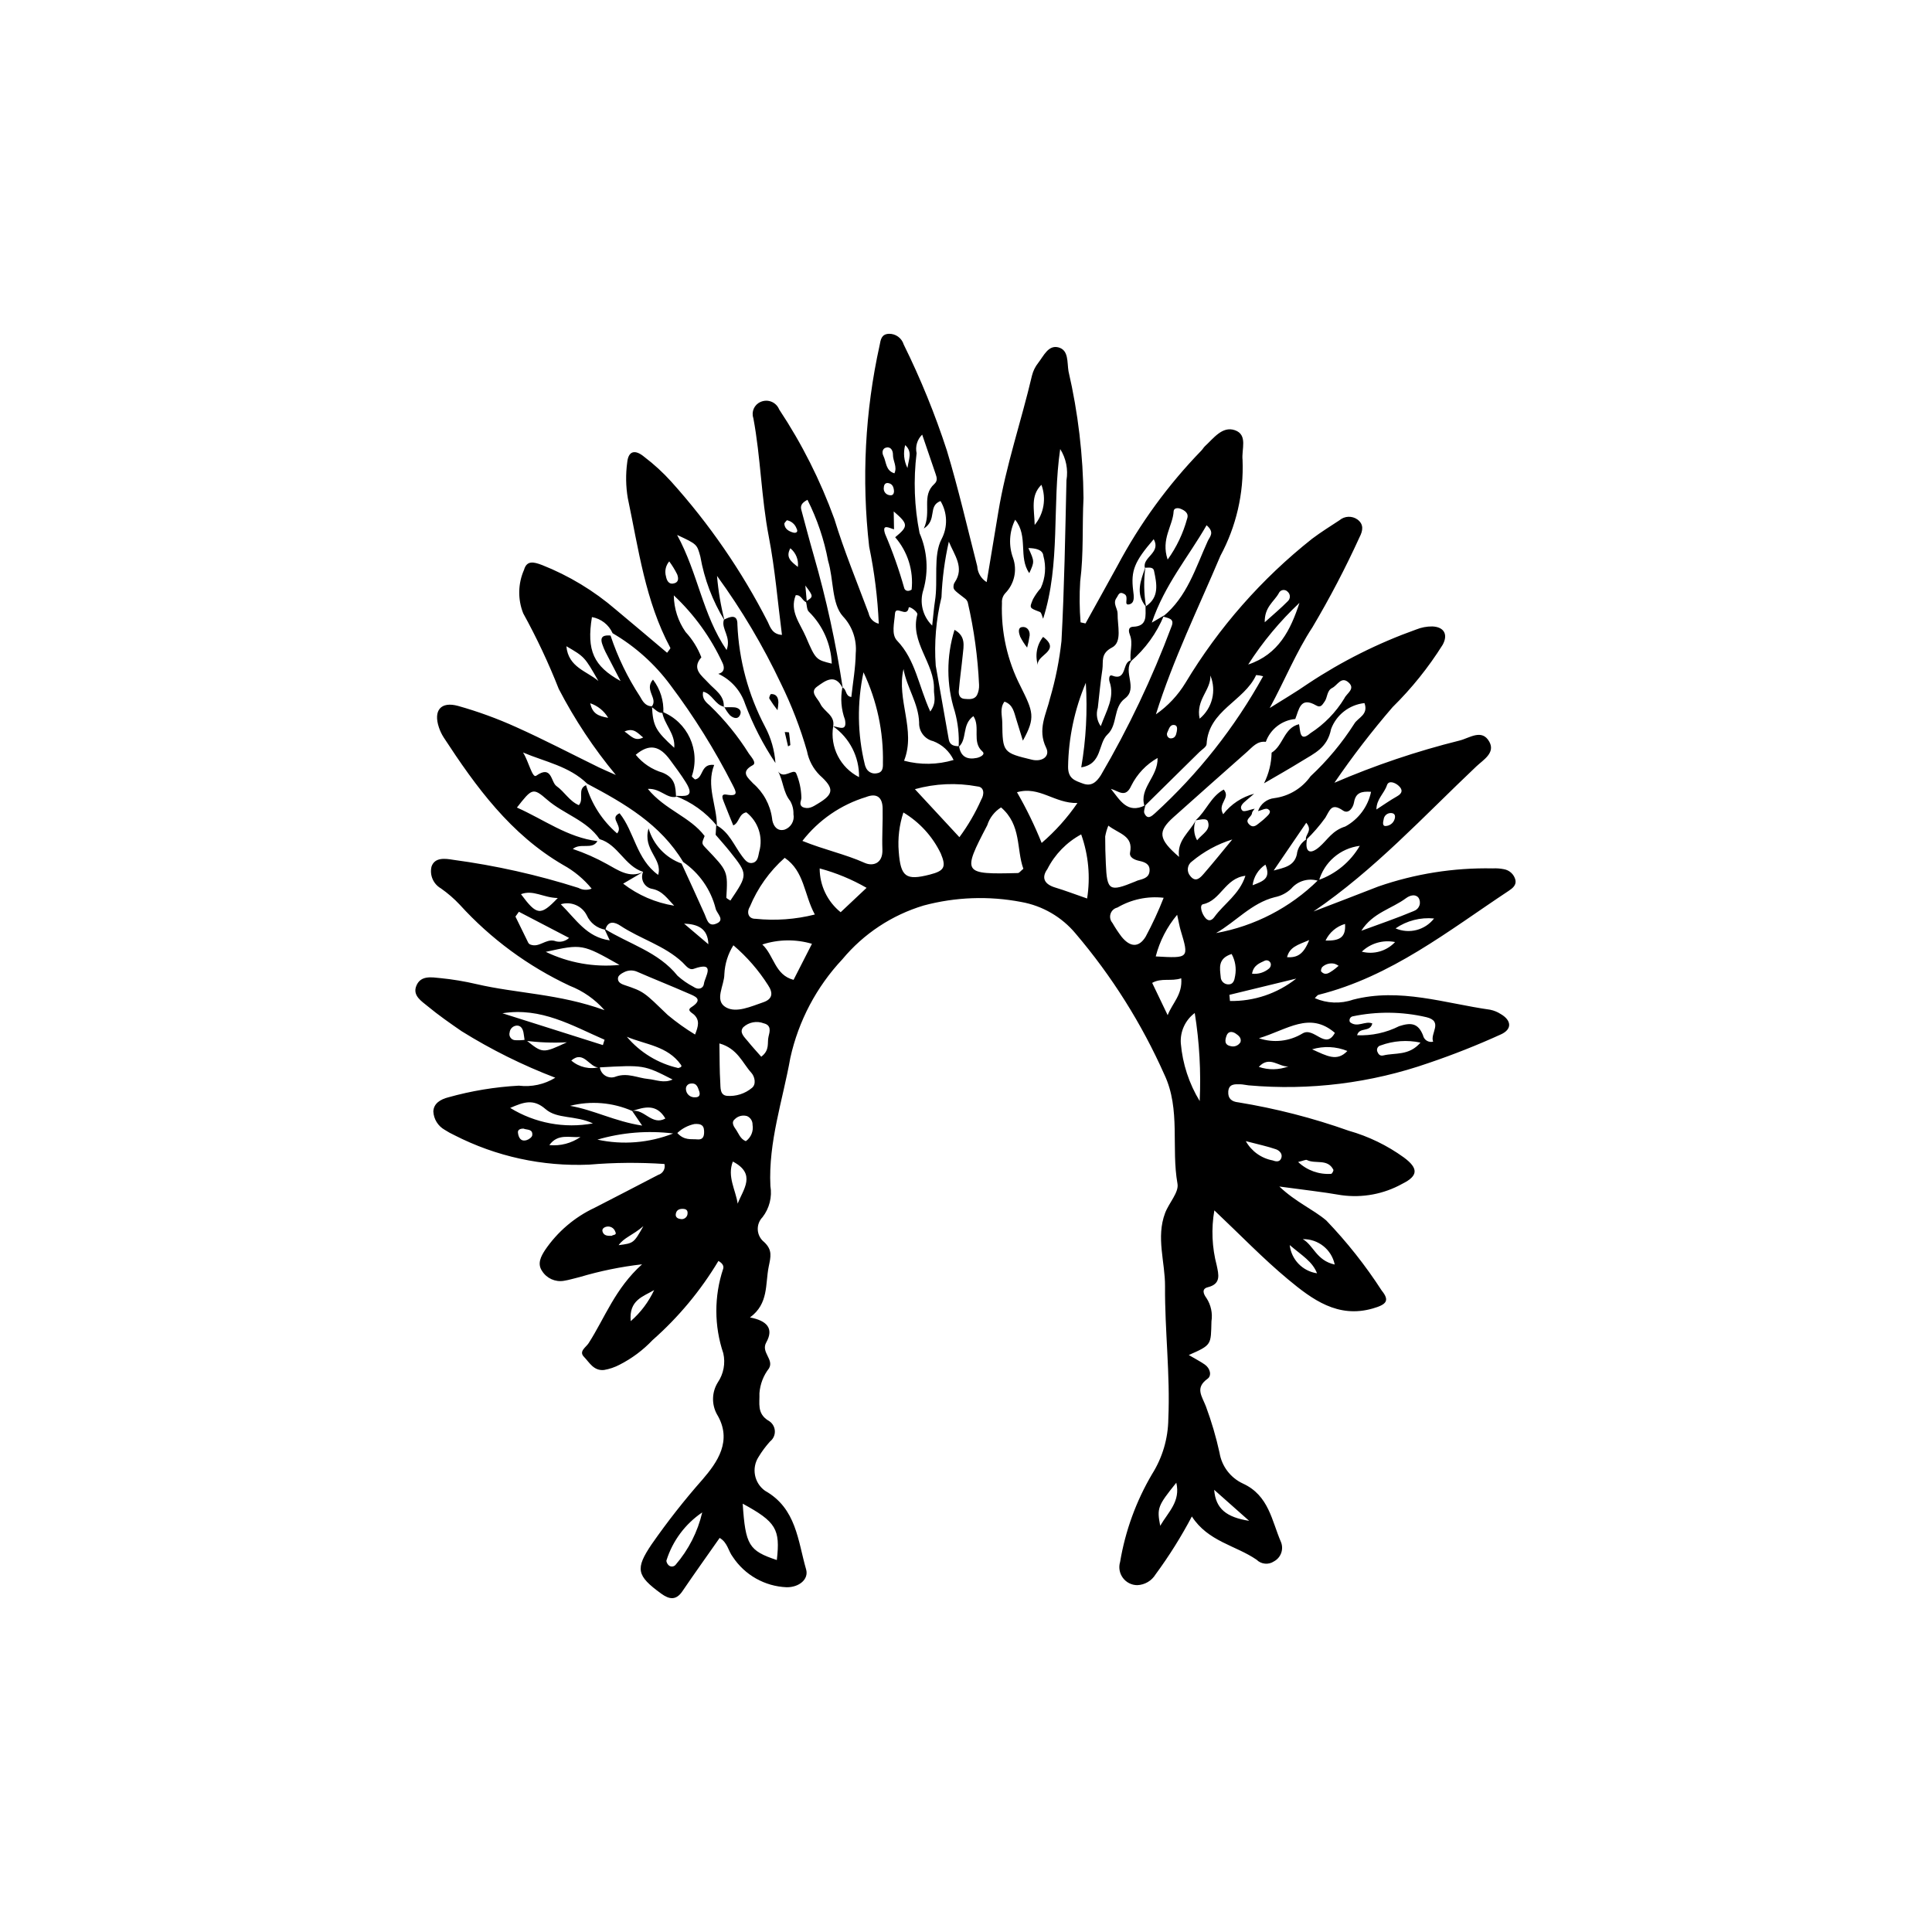 <?xml version="1.0" encoding="UTF-8"?>
<!-- Uploaded to: ICON Repo, www.iconrepo.com, Generator: ICON Repo Mixer Tools -->
<svg fill="#000000" width="800px" height="800px" version="1.1" viewBox="144 144 512 512" xmlns="http://www.w3.org/2000/svg">
 <g>
  <path d="m431.67 309.22c2.812-5.082 5.648-10.152 8.438-15.246 5.949-11.195 13.449-21.492 22.281-30.586 0.34-0.344 0.574-0.801 0.926-1.129 2.301-2.113 4.606-5.391 7.922-4.258 3.547 1.211 1.719 5.152 2.055 7.898h-0.004c0.355 8.84-1.672 17.609-5.867 25.395-5.859 13.879-12.52 27.414-17.094 42.016 3.172-2.211 5.844-5.062 7.848-8.367 8.797-14.637 20.16-27.57 33.551-38.172 2.328-1.75 4.809-3.297 7.246-4.898 1.363-1.16 3.344-1.234 4.793-0.184 1.734 1.312 1.387 2.992 0.547 4.629-3.734 8.188-7.906 16.168-12.496 23.906-4.398 6.699-7.352 14.125-11.332 21.41 3.387-2.141 6.859-4.16 10.145-6.445 8.941-5.938 18.574-10.762 28.68-14.367 1.355-0.547 2.809-0.824 4.269-0.809 3.125 0.117 4.258 2.152 2.719 4.906v-0.004c-3.762 5.988-8.207 11.52-13.246 16.484-5.508 6.387-10.656 13.078-15.418 20.043 10.738-4.625 21.836-8.371 33.18-11.195 2.574-0.625 5.93-3.231 7.887 0.352 1.605 2.941-1.609 4.762-3.473 6.523-13.945 13.188-26.977 27.426-43.145 38.43 5.723-2.203 11.457-4.371 17.164-6.613 9.746-3.383 20.016-5.012 30.328-4.805 0.988-0.055 1.977 0.016 2.945 0.207 1.512 0.25 2.731 1.383 3.086 2.875 0.281 1.344-0.742 2.172-1.797 2.871-15.992 10.59-31.129 22.707-50.348 27.535-0.395 0.098-0.684 0.594-1.02 0.902 3.207 1.398 6.828 1.539 10.137 0.395 12.414-3.211 24.297 0.973 36.363 2.672v0.004c0.973 0.199 1.902 0.578 2.738 1.117 2.918 1.68 3.106 4.062 0.039 5.43h-0.004c-6.219 2.832-12.578 5.348-19.051 7.543-15.324 5.348-31.609 7.375-47.777 5.941-0.734-0.074-1.465-0.262-2.199-0.281-1.473-0.039-3.059-0.125-3.184 1.957-0.109 1.816 0.887 2.637 2.637 2.828v-0.004c9.965 1.629 19.762 4.144 29.273 7.523 5.258 1.488 10.211 3.891 14.637 7.094 3.863 2.859 3.824 4.867-0.391 6.949h0.004c-4.93 2.758-10.629 3.82-16.219 3.035-4.977-0.871-10.004-1.41-16.406-2.289 4.453 4.207 8.863 5.977 12.43 8.988 5.477 5.707 10.398 11.926 14.691 18.57 2.223 2.731 1.219 3.731-2.363 4.762-9.254 2.668-16.039-2.391-22.422-7.691-6.644-5.519-12.668-11.797-19.562-18.309h0.004c-0.844 4.848-0.629 9.824 0.629 14.582 0.5 2.414 1.223 4.906-2.359 5.789-1.75 0.434-1.117 1.859-0.355 2.875 1.184 1.82 1.652 4.008 1.32 6.152-0.176 6.219 0.168 6.234-6.008 8.938 1.625 0.957 2.981 1.652 4.227 2.512 1.453 1 1.914 2.934 0.754 3.773-3.367 2.434-1.531 4.519-0.449 7.316l0.004 0.004c1.484 4.004 2.691 8.109 3.609 12.281 0.578 3.578 2.894 6.641 6.184 8.168 6.918 3.168 7.644 9.867 10.121 15.555 0.746 1.914-0.051 4.086-1.855 5.062-1.449 0.988-3.398 0.805-4.637-0.434-5.559-3.809-12.844-4.797-17.141-11.453h-0.004c-2.816 5.348-6.031 10.48-9.617 15.348-1.031 1.699-2.844 2.769-4.828 2.852-1.512 0.004-2.934-0.711-3.832-1.926-0.902-1.211-1.176-2.781-0.738-4.227 1.371-8.211 4.242-16.102 8.469-23.273 2.758-4.383 4.25-9.441 4.309-14.617 0.523-11.812-0.953-23.477-0.871-35.137 0.043-6.406-2.43-12.961 0.02-19.438 1.023-2.707 3.691-5.469 3.281-7.758-1.715-9.586 0.871-19.637-3.445-28.863h-0.004c-6.016-13.543-13.945-26.148-23.547-37.434-3.672-4.406-8.785-7.375-14.434-8.379-8.578-1.641-17.418-1.32-25.855 0.945-8.418 2.535-15.902 7.484-21.523 14.242-6.856 7.305-11.621 16.324-13.789 26.105-2.004 11.254-5.848 22.258-5.289 33.973 0.492 2.93-0.266 5.93-2.086 8.277-0.879 0.902-1.336 2.133-1.254 3.391 0.086 1.258 0.699 2.418 1.688 3.199 2.254 2.117 1.746 3.871 1.207 6.512-0.945 4.652 0.031 9.809-4.965 13.465 4.394 0.832 6.43 2.852 4.312 6.629-1.465 2.609 2.094 4.465 0.738 6.848h0.004c-1.484 1.902-2.371 4.203-2.547 6.613 0.09 2.652-0.691 5.281 2.269 7.195 1.016 0.516 1.695 1.516 1.805 2.652 0.109 1.133-0.371 2.242-1.273 2.941-1.137 1.266-2.156 2.633-3.035 4.09-1.914 2.969-1.156 6.914 1.719 8.965 8.316 4.688 8.684 13.227 10.883 20.836 0.746 2.582-1.809 4.766-5.152 4.731-5.785-0.23-11.109-3.234-14.293-8.07-1.188-1.543-1.352-3.766-3.465-5-3.305 4.715-6.652 9.395-9.887 14.152-1.668 2.453-3.469 2.164-5.594 0.617-6.566-4.773-6.934-6.574-2.523-13.113h0.004c4.164-5.981 8.668-11.715 13.492-17.176 3.777-4.41 8.059-10.215 3.766-17.281-1.438-2.652-1.336-5.875 0.266-8.434 1.52-2.254 2.043-5.035 1.445-7.688-2.445-7.254-2.461-15.105-0.047-22.371 0.207-0.609 0.027-1.387-1.246-2.106h-0.004c-4.699 7.844-10.582 14.918-17.445 20.965-2.519 2.66-5.477 4.867-8.742 6.531-1.293 0.68-2.688 1.152-4.125 1.398-2.769 0.277-3.879-2.016-5.324-3.492-1.426-1.453 0.535-2.508 1.25-3.625 4.312-6.727 7-14.469 14.156-20.891v0.004c-5.586 0.637-11.105 1.766-16.492 3.367-1.418 0.332-2.816 0.785-4.254 1.008-2.269 0.375-4.543-0.656-5.758-2.609-1.355-1.961-0.238-3.945 0.762-5.496v-0.004c3.297-4.871 7.852-8.762 13.18-11.258 5.641-2.863 11.234-5.82 16.855-8.719v0.004c1.227-0.367 1.949-1.637 1.637-2.879-6.644-0.449-13.312-0.395-19.949 0.168-12.367 0.535-24.668-2.148-35.688-7.789-0.895-0.418-1.766-0.898-2.598-1.434-1.77-0.992-2.91-2.828-3.012-4.859 0.082-2.188 1.969-3.242 3.953-3.75 6.106-1.715 12.379-2.75 18.707-3.094 3.367 0.414 6.773-0.328 9.66-2.102-8.652-3.309-16.973-7.438-24.836-12.336-3.051-2.102-6.106-4.231-8.957-6.59-1.625-1.348-4.066-2.805-3.051-5.387 1.133-2.887 4.059-2.316 6.438-2.078l-0.004-0.004c3.184 0.32 6.34 0.844 9.453 1.57 10.773 2.519 21.934 2.547 34.008 6.926-2.512-2.863-5.672-5.086-9.223-6.469-11.023-5.16-20.918-12.445-29.109-21.445-1.527-1.633-3.219-3.098-5.051-4.375-2.004-1.164-3.008-3.5-2.473-5.754 0.848-2.531 3.625-2.164 5.746-1.809 11.254 1.512 22.355 4 33.176 7.438 1.082 0.594 2.375 0.672 3.516 0.203-2.086-2.547-4.641-4.676-7.527-6.262-13.965-8.117-23.117-20.688-31.688-33.816h0.004c-0.535-0.832-0.961-1.727-1.27-2.668-1.492-4.473 0.5-6.949 5.106-5.672 5.234 1.473 10.348 3.336 15.305 5.578 7.43 3.332 14.66 7.117 21.98 10.699 1.027 0.504 2.09 0.938 4.5 2.016-5.844-7.043-10.914-14.691-15.129-22.812-2.703-6.871-5.852-13.559-9.414-20.023-1.48-3.719-1.398-7.879 0.219-11.535 0.727-2.578 2.621-2.078 4.738-1.277v-0.004c7.148 2.824 13.773 6.824 19.598 11.844 4.539 3.773 9.035 7.602 13.574 11.422 0.438-0.645 0.949-1.129 0.859-1.301-6.656-12.43-8.422-26.188-11.262-39.625h-0.004c-0.539-3.152-0.594-6.371-0.16-9.543 0.312-3.039 2.059-3.508 4.551-1.418 2.566 1.949 4.941 4.129 7.102 6.519 10.105 11.227 18.707 23.723 25.586 37.172 0.699 1.543 1.277 3.301 3.766 3.461-1.133-8.73-1.832-17.465-3.488-26.027-2.012-10.414-2.141-20.996-4.09-31.391h0.004c-0.598-1.711 0.227-3.594 1.887-4.312 0.914-0.418 1.961-0.441 2.894-0.07 0.93 0.375 1.672 1.113 2.047 2.043 6.008 9.059 10.918 18.801 14.625 29.02 2.586 8.461 5.984 16.691 9.09 25 0.27 1.375 1.32 2.461 2.688 2.769-0.301-6.867-1.152-13.699-2.547-20.43-2.035-17.82-1.098-35.852 2.773-53.363 0.281-1.445 0.441-2.945 2.453-3.031v-0.004c1.797-0.043 3.402 1.117 3.926 2.836 4.481 9.074 8.305 18.461 11.438 28.086 3.059 10.129 5.426 20.457 8.059 30.707h-0.004c0.102 1.715 1.031 3.273 2.492 4.18 1.074-6.465 2.098-12.523 3.09-18.59 2.023-12.324 6.102-24.105 8.938-36.219l0.004 0.004c0.301-1.191 0.852-2.305 1.613-3.266 1.453-1.855 2.703-4.879 5.422-4.125 2.711 0.75 2.223 3.922 2.621 6.309v-0.004c2.547 11.031 3.879 22.305 3.977 33.625-0.375 7.344 0.074 14.723-0.875 22.066-0.227 3.621-0.195 7.25 0.098 10.863zm-148.63 110.56c-0.102-0.699-0.176-1.402-0.305-2.098-0.188-1.004-0.652-1.91-1.773-1.895l-0.004 0.004c-0.988 0.055-1.793 0.82-1.898 1.805-0.141 0.465-0.062 0.969 0.211 1.367 0.273 0.402 0.715 0.656 1.199 0.695 0.945 0.055 1.891 0.016 2.828-0.117 4.516 3.66 4.516 3.66 10.934 0.676-3.738 0.195-7.484 0.051-11.191-0.438zm19.703 7.094c-2.555 0.137-4.008-4.676-7.344-1.824h-0.004c2.078 1.793 4.914 2.438 7.562 1.715 0.105 0.984 0.676 1.855 1.531 2.352 0.855 0.492 1.898 0.551 2.805 0.152 3.09-1.031 5.711 0.418 8.539 0.68 1.996 0.184 4.07 1.203 6.418 0.137-7.598-3.879-7.598-3.879-19.512-3.211zm78.492-140.5c3.539-2.91 3.496-3.492-0.391-6.84l0.082 4.738c-1.176-0.273-3.324-1.68-2.359 1.238 1.992 4.656 3.68 9.438 5.055 14.312 0.09 0.457 0.754 1.199 1.969 0.445h-0.004c0.547-5.035-1.031-10.07-4.356-13.895zm-69.672 152.05c-5.191-2.281-11-2.762-16.496-1.363 6.215 1.055 11.926 4.144 19.113 5.234-1.363-1.977-2.016-2.918-2.637-3.863 3.148-0.656 5.25 3.977 8.785 1.984-2.34-3.973-5.535-3.074-8.766-1.992zm2.894-63.359-5.316 3.113c3.949 3.047 8.598 5.055 13.523 5.844-1.75-1.789-3.051-3.887-5.746-4.445-1-0.152-1.871-0.762-2.359-1.648-0.488-0.887-0.535-1.953-0.129-2.879-4.875-1.504-6.606-7.234-11.531-8.672-3.469-5.043-9.516-6.625-13.926-10.469-3.754-3.269-4.008-2.973-7.984 2.102 7.156 3.168 13.41 7.93 21.336 8.895-1.406 2.391-4.453 0.352-6.523 2.07l0.004 0.008c3.129 1.051 6.156 2.387 9.039 3.996 2.867 1.551 5.938 3.867 9.613 2.086zm50.32-38.59c1.438 0.098 3.785 1.582 3.152-1.73h0.004c-1.008-2.727-1.246-5.676-0.699-8.531 1.215 0.383 0.684 2.297 2.379 2.496 0.414-3.856 1.109-7.699 1.164-11.566 0.328-3.609-0.91-7.188-3.402-9.82-3.016-3.348-2.418-9.766-3.922-14.688-1.051-5.625-2.891-11.07-5.465-16.18-1.508 0.773-1.93 1.566-1.633 2.656 1.086 4.031 2.141 8.066 3.297 12.078 3.332 11.555 5.898 23.32 7.691 35.215-2.043-4.156-4.793-1.875-6.805-0.449-2.078 1.477 0.164 3.062 0.871 4.582 0.969 2.078 3.938 3.035 3.387 5.945-0.887 5.504 1.887 10.949 6.859 13.465 0.082-5.352-2.496-10.398-6.879-13.473zm-41.625 18.699c-2.484 0.492-4.176-2.316-7.473-2.106 4.562 5.582 11.203 7.379 15.051 12.48-0.824 2.004-0.824 2.004 0.398 3.281 5.773 6.035 5.762 6.031 5.359 13.016-0.016 0.242 0.699 0.543 1.074 0.812 4.664-6.922 4.676-6.93-0.113-12.961-1.215-1.527-2.527-2.977-3.797-4.465l0.152-2.559c3.426 1.801 4.715 5.387 6.863 8.242 0.789 1.047 1.598 2.121 2.922 1.719 1.293-0.391 1.34-1.777 1.625-3.004l0.008 0.004c1.055-3.828-0.301-7.918-3.434-10.359-2.066 0.402-1.832 2.789-3.465 3.469-0.836-2.066-1.688-4.117-2.488-6.191-0.324-0.844-0.957-2.254 0.703-1.969 3.297 0.566 2.559-0.738 1.57-2.66l0.004 0.004c-4.703-9.246-10.203-18.066-16.438-26.355-4.121-5.582-9.336-10.262-15.328-13.762-1-2.246-3.051-3.852-5.477-4.277-1.461 8.891 0.469 13.008 7.59 16.945-1.289-2.477-2.652-5.07-3.988-7.684v0.004c-0.324-0.66-0.609-1.336-0.844-2.031-0.762-2.144 0.438-2.496 2.168-2.344v-0.004c1.895 5.711 4.523 11.145 7.82 16.176 0.664 1.195 1.41 2.582 3.16 2.57 0.27 5.234 0.941 6.504 5.906 11.004 0.34-3.75-2.731-6.25-3.203-9.547l0.004-0.004c6.738 2.688 10.199 10.18 7.871 17.051-0.051 0.219 0.539 0.602 0.816 0.891 2.32-0.301 1.387-4.289 5.094-3.844-2.18 5.539 0.711 10.734 0.719 16.121-2.934-3.582-6.766-6.32-11.102-7.934 2.43 0.012 5.484 0.637 2.875-3.566-1.289-2.074-2.746-3.992-4.18-5.953-2.742-3.75-5.481-4.406-9.098-1.359l-0.004-0.004c1.848 2.277 4.344 3.938 7.16 4.758 3.332 1.398 3.398 3.715 3.519 6.394zm166.97 11.426c-0.41-1.395 1.887-2.371 0.047-4.555-2.969 4.348-5.805 8.504-8.637 12.656 2.695-0.75 5.406-1.105 6.144-4.242l-0.004 0.004c0.184-1.73 1.188-3.269 2.699-4.129-0.617 3.438 0.734 4.309 3.285 2.098 2.199-1.91 3.383-4.316 6.879-5.41 3.504-1.918 5.992-5.273 6.809-9.184-2.57-0.176-4.074 0.227-4.512 2.785-0.25 1.457-1.453 3.195-2.941 2.168-3.062-2.113-3.445-0.105-4.664 1.918-1.52 2.113-3.231 4.086-5.106 5.891zm-132.3-62.969c-1.207-0.234-1.395-2.074-2.949-1.891-1.691 4.254 1.191 7.512 2.672 10.984 2.633 6.168 2.742 6.121 6.875 7.144l0.004 0.004c-0.195-5.176-2.352-10.082-6.031-13.723-0.605-0.492-0.543-1.805-0.809-2.754 2.023-1.281 2.023-1.281-0.16-4.223zm135.69 73.852c-2.625-0.898-5.531-0.098-7.324 2.016-1.207 1.16-2.719 1.945-4.363 2.266-6.172 1.555-10.273 6.481-15.566 9.512 10.223-1.836 19.652-6.723 27.047-14.016 4.652-1.617 8.57-4.844 11.047-9.102-5.164 0.641-9.434 4.316-10.84 9.324zm-6.254-42.941c-3.555 0.328-6.598 2.691-7.805 6.055-2.277-0.273-3.523 1.359-4.953 2.629-6.508 5.769-13.023 11.523-19.5 17.328-4.266 3.824-4.031 5.801 1.465 10.535-0.617-4.387 2.785-6.527 4.379-9.621-0.633 1.715-0.488 3.617 0.395 5.215 1.508-1.809 3.664-2.715 2.867-4.984-0.355-1.016-2.125-0.422-3.269-0.301 2.793-2.41 4.027-6.316 7.461-8.156 1.957 2.297-1.789 3.652-0.141 6.535h0.004c2.062-2.66 4.941-4.566 8.199-5.426-0.691 0.586-1.383 1.176-2.078 1.758-0.879 0.734-2.016 1.711-1.027 2.711 0.449 0.453 2.121-0.305 3.242-0.512-0.246 0.391-0.668 0.766-0.703 1.18-0.09 1.051-2.059 1.641-0.773 2.953 1.184 1.211 2.082 0.105 2.969-0.551 0.559-0.422 1.09-0.883 1.586-1.375 0.621-0.602 1.551-1.43 0.453-2.09-0.574-0.344-1.742 0.324-2.641 0.535v0.004c0.641-1.898 2.328-3.246 4.32-3.453 3.875-0.508 7.359-2.613 9.613-5.805 4.426-4.125 8.312-8.789 11.566-13.887 0.953-1.652 3.848-2.383 2.711-5.5v0.004c-4.012 0.43-7.441 3.094-8.848 6.879-0.988 5.027-4.438 6.43-7.781 8.504-3.281 2.035-6.656 3.926-9.992 5.879 1.266-2.523 1.953-5.297 2.012-8.121 3.094-1.867 3.238-6.578 7.266-7.543 0.379 1.648 0.074 4.918 3.012 2.383l0.004-0.004c3.66-2.352 6.738-5.508 8.996-9.23 0.598-1.355 3.086-2.531 1.043-4.277-1.883-1.609-2.879 0.824-4.246 1.508-1.5 0.746-1.215 2.566-2.074 3.68-0.492 0.641-0.902 1.715-2.203 0.961-4.223-2.457-4.535 1.109-5.527 3.602zm-183.11 55.559c6.508 4.086 14.301 6.106 19.406 12.484l0.004 0.004c1.27 1.145 2.684 2.125 4.199 2.914 1.367 0.984 2.66 0.41 2.793-0.801 0.188-1.723 3.375-6.125-2.699-3.957-1.285 0.457-2.125-0.91-3.008-1.734-4.777-4.457-11.145-6.168-16.469-9.707-1.406-0.934-3.266-1.465-3.941 1.078v0.004c-2.184-0.363-4.039-1.801-4.938-3.824-1.273-2.523-4.184-3.758-6.883-2.926 4.047 3.996 6.832 8.73 12.977 9.57zm143.16-32.465c-1.508-4.793 3.59-7.684 3.465-12.766l0.004-0.004c-3.012 1.703-5.441 4.266-6.981 7.363-1.523 3.394-3.356 1.395-5.398 0.824 2.438 3.004 4.336 6.754 9.129 4.34-0.102 0.719-0.504 1.57-0.25 2.133 0.848 1.875 2.012 0.684 2.805-0.004 11.465-10.461 21.148-22.727 28.66-36.309-0.605-0.176-1.227-0.281-1.852-0.316-3.18 6.949-12.656 9.344-13.129 18.305-0.039 0.746-1.234 1.426-1.922 2.109-4.832 4.769-9.676 9.543-14.531 14.324zm-147.68-5.941c-4.812-4.68-11.199-5.801-17.023-8.281 1.461 2.246 2.465 6.891 3.481 6.172 4.211-2.969 3.863 1.66 5.391 2.734 2.109 1.48 3.426 4.004 5.922 5.055 1.473-1.609-0.496-4.238 1.898-5.297h0.008c1.453 4.969 4.316 9.41 8.238 12.785 0.844-1 0.379-1.832-0.016-2.758-0.332-0.781-1.07-1.781 0.672-2.582 3.938 4.906 4.422 12.148 10.219 16.332 1.266-4.281-4.168-6.582-2.543-12.316h0.004c1.254 4.324 4.504 7.785 8.742 9.309 2.043 4.461 4.121 8.91 6.106 13.395 0.594 1.344 0.93 3.25 2.801 2.641 2.938-0.957 0.391-2.781 0.125-4.109-1.27-5.023-4.328-9.41-8.602-12.34-5.981-9.988-15.57-15.523-25.422-20.738zm147.95-46.973c3.711-2.387 2.992-5.965 2.25-9.445-0.25-1.16-1.535-0.789-2.441-0.82-0.652-2.848 4.371-3.949 2.359-7.566-5.117 5.938-6.09 8.328-5.449 13.582 0.184 1.5 0.539 3.418-1.145 3.707-1.449 0.25 0.121-1.988-1.156-2.738-1.457-0.855-1.586 0.285-2.109 1.008-1.074 1.484 0.316 2.816 0.289 4.18-0.062 3.125 1.285 7.539-1.469 8.961-3.148 1.629-2.254 3.738-2.57 5.832-0.508 3.371-0.828 6.773-1.207 10.168l-0.004-0.004c-0.516 1.652-0.223 3.453 0.785 4.859 1.523-4.227 3.769-7.602 2.336-11.773-0.191-0.559-0.207-1.969 0.652-1.637 4.188 1.617 2.531-3.973 5.231-4.031-2.461 3.019 1.754 7.414-1.824 10.109-3.195 2.41-1.832 6.922-4.606 9.52-2.57 2.406-1.328 7.824-6.965 8.723l0.004-0.004c1.273-7.394 1.68-14.91 1.211-22.402-2.988 7.051-4.586 14.609-4.699 22.262-0.004 3.176 1.852 3.656 3.871 4.414 2.262 0.852 3.598-0.301 4.793-2.152v0.004c7.352-12.57 13.613-25.746 18.719-39.383 0.977-2.285-0.949-2.246-2.219-2.719 6.387-5.195 8.625-12.898 11.855-20 0.531-1.168 1.914-2.254-0.316-4.184-4.82 8.402-11.078 15.695-14.516 25.809l3.215-1.883-0.004 0.004c-1.926 4.68-4.934 8.84-8.77 12.137-0.422-2.336 0.691-4.68-0.262-7.055-0.254-0.637-0.645-2.055 0.906-2.113 3.805-0.145 3.231-2.926 3.254-5.367zm-111.65 26.566c-2.441-0.418-3.137-3.43-5.578-3.984-0.441 1.891 0.875 2.914 1.863 3.773v0.004c3.918 3.781 7.359 8.023 10.254 12.641 0.691 0.98 2.109 2.469 1.016 3.059-3.418 1.84-1.223 3.371 0.086 4.816h-0.004c2.75 2.371 4.543 5.664 5.039 9.262 0.074 1.383 1.031 3.664 3.344 2.996 1.68-0.605 2.668-2.344 2.324-4.098 0.043-1.219-0.254-2.43-0.863-3.488-1.895-2.344-1.836-5.356-3.207-7.836 1.535 2.195 3.988-0.852 4.769 0.438 0.859 2.012 1.332 4.164 1.395 6.352 0.129 0.867-0.816 1.852 0.289 2.629 1.629 0.762 2.867-0.137 4.098-0.875 4.188-2.508 4.43-4.004 0.496-7.527l0.004 0.004c-1.75-1.742-2.934-3.969-3.391-6.394-1.766-6.16-4.078-12.152-6.906-17.902-4.742-10.023-10.414-19.578-16.941-28.539 0.332 3.984 1 7.934 1.992 11.809-3.184-5.191-5.356-10.938-6.41-16.934-0.898-3.223-0.789-3.25-6.156-5.727 5.617 10.336 6.68 21.016 13.113 30.504 1.332-3.578-1.531-5.559-0.711-8.039 1.629-0.84 3.625-1.59 3.578 1.254l-0.004 0.004c0.402 9.449 2.902 18.688 7.309 27.055 1.594 2.988 2.539 6.281 2.777 9.66-3.277-4.894-5.977-10.152-8.043-15.664-1.168-3.527-3.742-6.414-7.109-7.977 1.703-0.398 1.672-1.684 1.145-2.852l-0.004-0.004c-3.113-6.75-7.504-12.84-12.926-17.93 0.043 3.481 1.133 6.863 3.129 9.711 1.805 1.953 3.223 4.231 4.172 6.711-2.688 3.059 0.133 4.867 1.816 6.719 1.789 1.965 4.356 3.344 4.121 6.527zm62.23 10.465c0.426 2.793 2.16 3.633 4.711 3.102 0.898-0.188 2.375-0.914 1.48-1.703-2.879-2.535-0.445-6.453-2.391-9.371-3.148 2.285-1.539 6.129-3.902 8.152h-0.004c0.168-3.16-0.176-6.332-1.023-9.383-2.242-7.031-2.269-14.586-0.074-21.633 3.059 1.691 2.418 4.262 2.18 6.672-0.312 3.16-0.773 6.305-1.039 9.473-0.078 0.93 0.176 2.023 1.461 2.141 1.219 0.109 2.613 0.25 3.324-0.93h0.004c0.426-0.859 0.625-1.816 0.578-2.777-0.336-7.359-1.34-14.676-2.996-21.855-0.145-0.441-0.43-0.824-0.816-1.086-3.055-2.34-3.074-2.332-2.922-3.559v0.004c0.043-0.242 0.141-0.473 0.285-0.672 2.633-3.894-0.082-7.199-1.562-10.777l-0.004-0.004c-1.098 4.844-1.75 9.777-1.949 14.738-1.441 5.926-1.957 12.039-1.52 18.121 1.164 6.516 2.301 13.031 3.453 19.547 0.273 1.566 1.434 1.793 2.727 1.801zm14.871-60.02c-1.582 3.168-1.781 6.848-0.551 10.164 1.129 3.223 0.344 6.809-2.031 9.266-0.668 0.707-1 1.664-0.918 2.633-0.277 7.652 1.414 15.25 4.914 22.066 3.344 6.734 4.062 8.246 0.629 14.418-0.617-2.008-1.172-3.856-1.758-5.691-0.582-1.816-0.84-3.859-3.117-4.648-1.305 1.707-0.602 3.703-0.586 5.543 0.078 7.894 0.215 8.008 7.859 9.848 2.703 0.648 4.887-0.887 3.777-3.152-2.406-4.914 0.043-8.906 1.059-13.262l0.004-0.004c1.43-4.914 2.434-9.945 2.992-15.035 0.762-14.176 0.996-28.391 1.32-42.594 0.484-2.871-0.105-5.816-1.66-8.281-2.184 14.93 0.141 30.359-4.523 44.969-0.27-0.594-0.406-1.625-0.863-1.801-2.852-1.094-2.801-0.996-1.812-3.406h0.004c0.57-1.043 1.258-2.019 2.043-2.914 1.238-2.676 1.484-5.707 0.691-8.551-0.16-1.734-2.262-2.016-3.969-2.059 1.633 3.57 1.633 3.57 0.238 6.648-2.953-4.199-0.191-9.797-3.742-14.156zm-56.387 85.117c5.871 2.379 11.383 3.519 16.48 5.812 2.203 0.992 4.863 0.176 4.723-3.5-0.141-3.66 0.141-7.324 0.059-10.984-0.062-2.848-1.523-4.07-4.344-2.973v0.004c-6.707 2.031-12.621 6.102-16.918 11.641zm34.398-57.074c0.344-3.082 0.461-4.781 0.73-6.453 0.891-5.543-0.547-12.086 1.766-16.488v0.004c1.664-3.176 1.551-6.988-0.293-10.062-3.457 1.344-0.766 4.934-4.426 7.293 2.125-4.508-0.711-8.648 2.797-11.824 0.887-0.805 0.668-1.672 0.34-2.621-1.168-3.398-2.324-6.805-3.566-10.445v-0.004c-1.309 1.273-1.871 3.137-1.48 4.922-0.871 7.059-0.609 14.207 0.785 21.18 2.059 4.731 2.422 10.027 1.027 14.996-1.117 3.352-0.215 7.047 2.32 9.508zm-39.086 61.555c-4.027 3.57-7.191 8.012-9.25 12.988-0.898 1.457-0.402 3.203 1.508 3.168 5.269 0.551 10.594 0.168 15.727-1.133-2.883-5.285-2.738-11.449-7.984-15.023zm57.336-13.359c-1.746 1.094-3.043 2.773-3.66 4.734-6.672 12.754-6.5 13.035 8.117 12.66 0.367-0.008 0.711-0.535 1.453-1.133-1.887-5.191-0.449-11.57-5.91-16.262zm-11.039 7.891c2.293-3.106 4.242-6.453 5.801-9.98 0.832-1.402 0.816-3.352-1.051-3.469v-0.004c-5.496-1.02-11.156-0.773-16.543 0.727zm-59.898 28.645c-1.441 2.297-2.262 4.93-2.391 7.641 0.008 3.023-2.789 6.996 0.445 8.82 2.75 1.551 6.613-0.25 9.84-1.348 2.519-0.859 2.676-2.477 1.301-4.543-2.519-3.965-5.621-7.527-9.195-10.57zm45.055-35.195c-1.102 3.344-1.52 6.875-1.234 10.383 0.504 6.695 1.895 7.707 8.234 6.078 3.836-0.984 4.426-1.984 2.898-5.613h-0.004c-2.168-4.504-5.609-8.273-9.895-10.848zm48.688 22.793v0.004c0.906-5.707 0.363-11.547-1.574-16.988-3.856 2.082-6.981 5.293-8.961 9.199-1.703 2.375-0.699 4.055 2.102 4.891 2.539 0.762 5.027 1.719 8.434 2.898zm-59.262-59.941c-1.73 8.059-1.613 16.41 0.344 24.418 0.055 0.238 0.133 0.473 0.234 0.695 0.43 1.199 1.672 1.906 2.922 1.656 1.535-0.195 1.688-1.312 1.648-2.664 0.184-8.324-1.578-16.582-5.148-24.105zm-44.637 95.996c0.848-2.144 1.289-3.719-0.211-5.211-0.582-0.578-2.106-1.168-0.773-2.027 3.356-2.168 0.902-2.918-0.863-3.691-4.496-1.969-9.062-3.777-13.562-5.734l-0.004-0.004c-1.137-0.473-2.43-0.398-3.508 0.203-0.602 0.277-1.379 0.82-1.484 1.367-0.207 1.086 0.613 1.621 1.656 1.969 5.285 1.77 5.195 1.879 11.559 8l0.004-0.004c2.266 1.887 4.668 3.602 7.188 5.133zm68.516-72.762c-1.094-2.293-3.027-4.078-5.402-4.984-2.266-0.531-3.832-2.598-3.734-4.922-0.156-5.121-3.289-9.305-4.137-14.191-1.914 8.156 3.363 16.184 0.145 24.297 4.312 1.148 8.855 1.082 13.129-0.199zm41.008 17.402c-0.379 0.922-0.66 1.883-0.836 2.867-0.012 2.414 0.066 4.832 0.172 7.246 0.305 7.137 0.938 7.512 7.75 4.715h-0.004c0.219-0.105 0.441-0.199 0.668-0.281 1.383-0.41 2.984-0.664 3.164-2.457 0.184-1.863-1.152-2.414-2.719-2.75-1.199-0.254-2.703-0.883-2.438-2.223 0.898-4.461-2.871-4.902-5.758-7.117zm14.656 19.121h0.004c-4.262-0.492-8.57 0.418-12.27 2.59-0.852 0.199-1.539 0.828-1.805 1.66-0.27 0.832-0.082 1.742 0.492 2.402 0.727 1.27 1.535 2.492 2.418 3.66 2.273 2.797 4.566 2.969 6.387 0.008 1.797-3.34 3.391-6.789 4.777-10.32zm-61.848-49.352c1.797-2.512 0.922-4.18 0.98-5.801 0.254-7.004-6.434-12.535-4.41-19.918 0.195-0.711-2.195-2.363-2.285-1.809-0.441 2.836-3.481-0.82-3.641 1.609-0.16 2.418-1.031 5.465 0.562 7.129 4.894 5.102 5.672 11.961 8.797 18.789zm39.004 24.238c-6.121 0.137-10.043-4.578-16.02-2.859h-0.004c2.496 4.32 4.68 8.812 6.539 13.441 3.609-3.102 6.797-6.656 9.484-10.582zm-88.711 185.68c0.734 11.027 1.637 12.465 9.043 14.938 0.941-8.176-0.18-10.113-9.043-14.938zm-6.172-121.97c0.07 4.082 0.027 7.231 0.23 10.367 0.086 1.324-0.133 3.32 1.754 3.523v0.004c2.41 0.191 4.797-0.57 6.652-2.121 1.164-0.938 0.762-2.973-0.195-4.019-2.344-2.578-3.606-6.387-8.438-7.754zm189.15-0.465c-0.918-2.168 2.848-5.398-1.871-6.512v0.004c-6.414-1.484-13.074-1.547-19.52-0.191-0.305 0.086-0.555 0.309-0.684 0.602-0.129 0.293-0.121 0.625 0.02 0.91 1.953 1.605 4.019-0.426 5.93 0.355-0.59 2.457-3.422 0.844-4.027 3.125v0.004c3.856 0.16 7.688-0.664 11.133-2.402 3.102-1.008 5.031-0.859 6.332 2.418v0.004c0.121 0.586 0.477 1.098 0.984 1.418 0.508 0.316 1.121 0.414 1.703 0.266zm-157.02-34.305c2.219-2.086 4.438-4.172 6.871-6.465-3.902-2.246-8.082-3.977-12.43-5.144 0 4.512 2.043 8.781 5.559 11.609zm93.844 26.707h-0.004c-2.523 1.883-3.914 4.922-3.691 8.062 0.465 5.41 2.18 10.637 5 15.273 0.367-7.801-0.07-15.625-1.309-23.336zm-114.6-18.156c3.137 2.941 3.293 8.07 8.277 9.371l4.871-9.551v-0.004c-4.301-1.266-8.883-1.203-13.148 0.184zm-68.883 18.223 26.629 8.434 0.445-1.414c-8.59-3.738-16.801-8.672-27.074-7.019zm23.992 29.191c-4.746-2.215-9.461-1.094-12.57-3.801-3.227-2.809-5.773-1.848-9.359-0.305h0.004c6.547 4.035 14.359 5.496 21.926 4.106zm173.65-121.61c8.09-2.699 11.25-9.211 13.59-16.348v0.004c-5.188 4.867-9.75 10.355-13.59 16.344zm-193.27 65.523-0.914 1.273c1.137 2.328 2.266 4.664 3.418 6.984 0.133 0.207 0.332 0.363 0.562 0.441 2.289 0.879 3.981-1.523 6.301-1.012v0.004c1.348 0.523 2.879 0.227 3.934-0.762zm26.668 14.09c-9.898-5.59-9.898-5.59-19.547-3.469 6.074 2.926 12.836 4.125 19.547 3.469zm21.914 145.09c-4.492 3.039-7.824 7.504-9.461 12.672-0.129 0.301 0.191 0.973 0.496 1.262l0.004 0.004c0.25 0.266 0.605 0.414 0.973 0.398 0.371-0.012 0.715-0.188 0.945-0.473 3.434-3.984 5.848-8.742 7.043-13.863zm125.86-158.38c-2.691 3.211-4.629 6.981-5.676 11.035 8.844 0.504 8.836 0.504 6.59-6.961-0.27-0.895-0.414-1.82-0.914-4.074zm14.609-19.961c-3.891 1.211-7.504 3.176-10.637 5.781-0.629 0.426-1.043 1.102-1.133 1.852-0.09 0.754 0.148 1.508 0.656 2.07 1.43 1.789 2.644 0.434 3.551-0.609 2.656-3.059 5.191-6.227 7.562-9.094zm34.199 24.191c4.668-1.723 9.387-3.32 13.965-5.25v-0.004c0.68-0.242 1.207-0.781 1.441-1.461 0.23-0.684 0.137-1.434-0.258-2.039-0.785-1.012-2.227-0.676-3.289 0.113-3.828 2.852-8.801 3.828-11.859 8.641zm-27.129 28.488c3.848 1.309 8.078 0.84 11.551-1.273 3.07-1.832 6.051 4.519 8.57-0.156-6.688-5.75-12.527-0.887-20.121 1.43zm-3.586-43.055c-5.418 0.641-6.535 6.566-11.223 7.535-1.062 0.219-0.355 2.602 0.684 3.719 0.867 0.934 1.699 0.52 2.328-0.355 2.559-3.535 6.617-5.957 8.211-10.898zm-20.605 36.941c1.238-3.215 3.981-5.449 3.594-9.777-2.637 0.898-5.234-0.184-7.699 1.219zm-131.05 31.352c-6.734-0.832-13.566-0.277-20.082 1.629 6.707 1.457 13.699 0.887 20.082-1.629zm23.34-20.34c2.359-1.777 1.527-3.715 1.93-5.301 0.344-1.363 0.816-3.039-1.25-3.547-1.859-0.723-3.973-0.324-5.441 1.027-1.191 1.398 0.375 2.676 1.258 3.785 1.055 1.32 2.215 2.555 3.508 4.035zm124.07-16.402 0.148 1.629h0.004c6.363 0.117 12.57-1.98 17.559-5.934-5.902 1.434-11.805 2.867-17.707 4.305zm-16.371-115.35h0.004c2.352-3.266 4.098-6.93 5.156-10.812 0.539-1.477-0.633-2.234-1.816-2.68-0.676-0.254-1.707-0.18-1.754 0.695-0.203 3.902-3.434 7.305-1.586 12.797zm-129.69 134.75c0.875-0.219 0.992-0.465 0.684-0.898-3.535-4.973-9.355-5.297-14.316-7.391 3.523 4.172 8.309 7.082 13.633 8.289zm15.742 35.941c1.48-3.812 5.035-7.856-1.277-11.16-1.562 3.996 0.773 7.566 1.281 11.16zm-47.672-81c-3.816-0.055-6.465-2.262-9.754-1.02 4.195 5.644 5.16 5.832 9.754 1.02zm178.58 14.836c-3.734 1.191-3.117 3.746-2.898 6.066 0.02 1.004 0.77 1.844 1.766 1.969 1.609 0.172 1.875-1.086 2.062-2.269 0.363-1.969 0.035-4.008-0.93-5.762zm50.051 23.477-0.004 0.004c-3.519-0.758-7.18-0.496-10.559 0.75-0.352 0.074-0.652 0.301-0.82 0.617s-0.188 0.691-0.055 1.023c0.262 0.676 0.703 1.23 1.586 1.012 3.117-0.77 6.789 0.16 9.848-3.402zm-54.676 118.52c0.391 5.031 3.246 7.273 9.266 8.219zm-10.035-1.883c-4.945 6.152-5.168 6.715-4.269 11.418 2.176-3.707 5.422-6.449 4.269-11.418zm-35.75-264.46c-2.973 2.93-1.867 6.543-1.785 10.641 2.453-2.973 3.133-7.031 1.785-10.641zm-117.4 52.004c-3.648-6.398-3.648-6.398-8.488-9.219 0.504 5.617 5.481 6.609 8.488 9.219zm206.18 34.047c1.82-1.172 3.59-2.434 5.473-3.492 1.461-0.82 1.551-1.762 0.414-2.797-0.938-0.855-2.637-1.504-3.086-0.168-0.754 2.266-2.785 3.66-2.801 6.457zm5.074 31.504v0.004c3.602 1.555 7.801 0.473 10.203-2.625-3.602-0.355-7.219 0.574-10.203 2.625zm-34.668-81.125c2.352-2.117 4.312-3.746 6.09-5.559 0.363-0.32 0.57-0.777 0.57-1.262-0.004-0.484-0.215-0.945-0.582-1.258-0.32-0.363-0.809-0.535-1.289-0.457-0.477 0.082-0.883 0.402-1.07 0.848-1.223 2.211-3.816 3.644-3.719 7.688zm-137.52 137.52c1.383-0.98 2.078-2.672 1.785-4.348 0.027-0.988-0.547-1.898-1.457-2.297-1.168-0.348-2.434-0.02-3.281 0.852-0.871 0.691-0.383 1.711 0.211 2.527 0.832 1.148 1.223 2.668 2.742 3.266zm132.5-0.012c1.504 2.684 4.121 4.559 7.148 5.117 1.059 0.406 1.949 0.379 2.289-0.727 0.34-1.121-0.656-1.961-1.449-2.234-2.25-0.777-4.594-1.27-7.988-2.156zm13.863 5.523h0.004c2.344 2.227 5.516 3.367 8.742 3.148 0.266-0.035 0.707-0.863 0.594-1.09-1.527-3.019-4.746-1.438-7-2.574-0.305-0.156-0.844 0.164-2.336 0.516zm-26.094-117.48c3.356-2.777 4.508-7.414 2.84-11.438 0.207 3.856-3.918 6.398-2.84 11.438zm39.148 88.066c-2.973-1.207-6.269-1.363-9.348-0.441 4.016 1.812 6.606 3.324 9.348 0.441zm-3.352 56.598c-0.832-3.992-4.391-6.82-8.469-6.731 2.848 1.582 3.57 5.66 8.469 6.731zm-174.22-34.859c1.867 2.043 3.664 1.539 5.293 1.688 1.715 0.156 1.863-1.082 1.797-2.356-0.09-1.684-1.262-1.793-2.551-1.711h-0.004c-1.703 0.355-3.273 1.18-4.535 2.379zm-6.141 41.625c-2.871 1.715-6.742 2.621-6.203 8.23v0.004c2.625-2.281 4.734-5.086 6.203-8.234zm63.672-216.45c0.824-1.734-0.414-3.285-0.383-4.922 0.016-0.863-0.402-2.125-1.664-1.926-1.184 0.188-1.301 1.367-0.871 2.231 0.797 1.602 0.555 3.898 2.918 4.617zm-83.195 175.88c-2.781 0.25-5.969-1.031-8.246 2.148v0.004c2.914 0.277 5.836-0.484 8.246-2.152zm33.895-51.078c-0.125-4.25-2.887-5.332-6.438-5.465zm153.74 32.367c-2.481 0.281-5.004-2.992-7.871 0.133h-0.004c2.559 0.875 5.344 0.828 7.875-0.133zm7.562 54.832c-1.234-3.141-3.887-4.621-7.238-7.477l-0.004 0.004c0.438 3.844 3.41 6.914 7.238 7.473zm11.867-85.238-0.004 0.004c3.184 0.832 6.566-0.145 8.82-2.547-3.18-0.648-6.477 0.305-8.82 2.547zm-183.54-103.42c-0.938 1.09-1.262 2.578-0.867 3.961 0.223 1.203 0.82 2.316 2.332 1.805 1.18-0.402 0.926-1.59 0.617-2.383h-0.004c-0.594-1.184-1.289-2.316-2.078-3.383zm173.93 100.48c3.586 0.094 5.441-0.727 5.164-4.406-2.277 0.66-4.156 2.266-5.164 4.406zm-4.332-0.129c-3.219 1.336-5.184 1.887-5.875 4.543 2.734 0.152 4.371-0.75 5.875-4.543zm-18.207 27.039c0.309-1.09-0.496-1.75-1.305-2.285-0.918-0.605-1.953-0.602-2.379 0.543-0.422 1.133-0.691 2.492 1.109 2.816v0.004c1 0.262 2.055-0.18 2.574-1.074zm-164.8 53.816c3.988-0.52 3.988-0.52 6.555-5.039-2.914 2.488-5.156 3.019-6.555 5.043zm167.86-71.949v0.004c1.641 0.188 3.289-0.32 4.539-1.398 0.324-0.301 0.484-0.734 0.438-1.172-0.059-0.348-0.266-0.648-0.574-0.824-0.305-0.172-0.672-0.195-0.996-0.066-1.398 0.668-3.023 1.195-3.406 3.461zm3.547-28.902v0.004c-1.879 1.234-3.125 3.231-3.398 5.461 2.832-1.078 4.93-1.793 3.398-5.461zm-150.02 60.168c-0.375-0.949-0.559-2.356-2.25-2.144-0.371 0.016-0.719 0.184-0.965 0.461s-0.367 0.645-0.34 1.016c0.02 0.617 0.297 1.199 0.758 1.605 0.465 0.41 1.074 0.609 1.691 0.551 0.738 0.027 1.449-0.289 1.105-1.488zm-46.605 9.793c-0.852-0.004-1.57 0.281-1.465 1.105 0.16 1.242 0.711 2.41 2.293 1.949 0.598-0.176 1.441-0.785 1.496-1.285 0.199-1.754-1.445-1.371-2.324-1.77zm230.88-82.094c0.297-1.055-0.172-1.512-0.977-1.535-0.996-0.031-1.848 0.711-1.953 1.703-0.168 0.664-0.355 1.699 0.418 1.738 1.172 0.004 2.203-0.777 2.512-1.906zm-129.12-92.969c0.32-2.383 1.402-4.242-0.605-6.082h0.004c-0.559 2.031-0.344 4.199 0.602 6.082zm114.26 131.92c-0.316-0.215-0.656-0.395-1.016-0.527-1.18-0.301-2.438 0.02-3.328 0.855-0.246 0.273-0.43 1.012-0.266 1.188 1.148 1.219 2.144 0.301 3.121-0.32 0.395-0.25 0.734-0.582 1.488-1.195zm-44.676-60.277c1.301 0.094 1.605-0.812 1.785-1.809 0.121-0.688 0.215-1.602-0.621-1.727-1.219-0.184-1.438 1.062-1.832 1.855-0.176 0.309-0.203 0.676-0.074 1.004 0.133 0.328 0.406 0.578 0.742 0.676zm-101.54-57.805c-0.238 0.328-0.699 0.672-0.672 0.984 0.113 1.355 1.199 1.945 2.309 2.273 0.68 0.203 1.48-0.043 0.926-1.078l-0.004-0.004c-0.41-1.125-1.383-1.949-2.559-2.176zm28.387-7.719c-0.066-0.977-0.344-1.871-1.426-2.109-0.832-0.184-1.23 0.348-1.273 1.137v0.004c-0.082 0.461 0.023 0.938 0.297 1.32 0.273 0.383 0.688 0.641 1.152 0.715 0.84 0.184 1.238-0.242 1.25-1.062zm-75.742 60.082c-1.074-1.82-2.769-3.191-4.773-3.863 0.621 2.699 2 3.387 4.773 3.863zm4.324 3.621c1.676 1.121 2.723 2.75 4.949 1.586-1.391-1.066-2.438-2.695-4.949-1.586zm16.668 128.06c0.219-1.145-0.297-1.492-1.055-1.543-0.984-0.066-1.836 0.211-2.019 1.324-0.141 0.832 0.434 1.242 1.16 1.34 0.402 0.109 0.832 0.051 1.191-0.16 0.359-0.211 0.621-0.559 0.723-0.961zm-20.031 5.59c0.273-0.344 1.496-0.066 0.867-1.211l0.004-0.004c-0.359-0.891-1.301-1.398-2.242-1.211-0.699 0.156-1.367 0.586-1.051 1.418 0.383 1.016 1.359 1.047 2.422 1.004zm49.301-177.26h0.004c0.234-1.883-0.52-3.754-1.996-4.945-1.301 2.422 0.164 3.484 1.996 4.945z"/>
  <path d="m419.1 320.39c-0.871-2.598-0.371-5.461 1.332-7.609 5.094 3.812-2.215 4.844-1.332 7.609z"/>
  <path d="m416.2 315.62c-0.703-0.902-1.32-1.867-1.84-2.887-0.312-0.855-0.727-2.293 0.387-2.535 1.227-0.27 2.234 0.723 2.125 2.188-0.16 1.09-0.383 2.172-0.672 3.234z"/>
  <path d="m350.05 332.22c-0.773-0.988-1.496-2.016-2.16-3.082-0.148-0.258 0.262-1.199 0.441-1.207 1.48-0.039 1.93 0.984 1.953 2.246h-0.004c-0.031 0.688-0.109 1.367-0.23 2.043z"/>
  <path d="m352.85 341.8-0.887-3.785c0.379-0.02 0.758 0.008 1.133 0.074 0.176 1.113 0.254 2.242 0.355 3.367z"/>
  <path d="m319.79 332.9c-1.414 0.227-2.137-1-3.18-1.555 2.027-2.148-2.035-4.434 0.434-7.246 1.938 2.516 2.91 5.637 2.746 8.801z"/>
  <path d="m335.8 331.44c0.926-0.004 1.852-0.055 2.773 0.008 1.059 0.07 1.98 0.727 1.648 1.75-0.508 1.574-1.82 1.188-2.769 0.367v-0.004c-0.609-0.688-1.121-1.453-1.527-2.277z"/>
  <path d="m447.55 294.28c-0.484 3.508-0.426 7.066 0.18 10.551-2.957-3.516-1.395-7.035-0.18-10.551z"/>
 </g>
</svg>